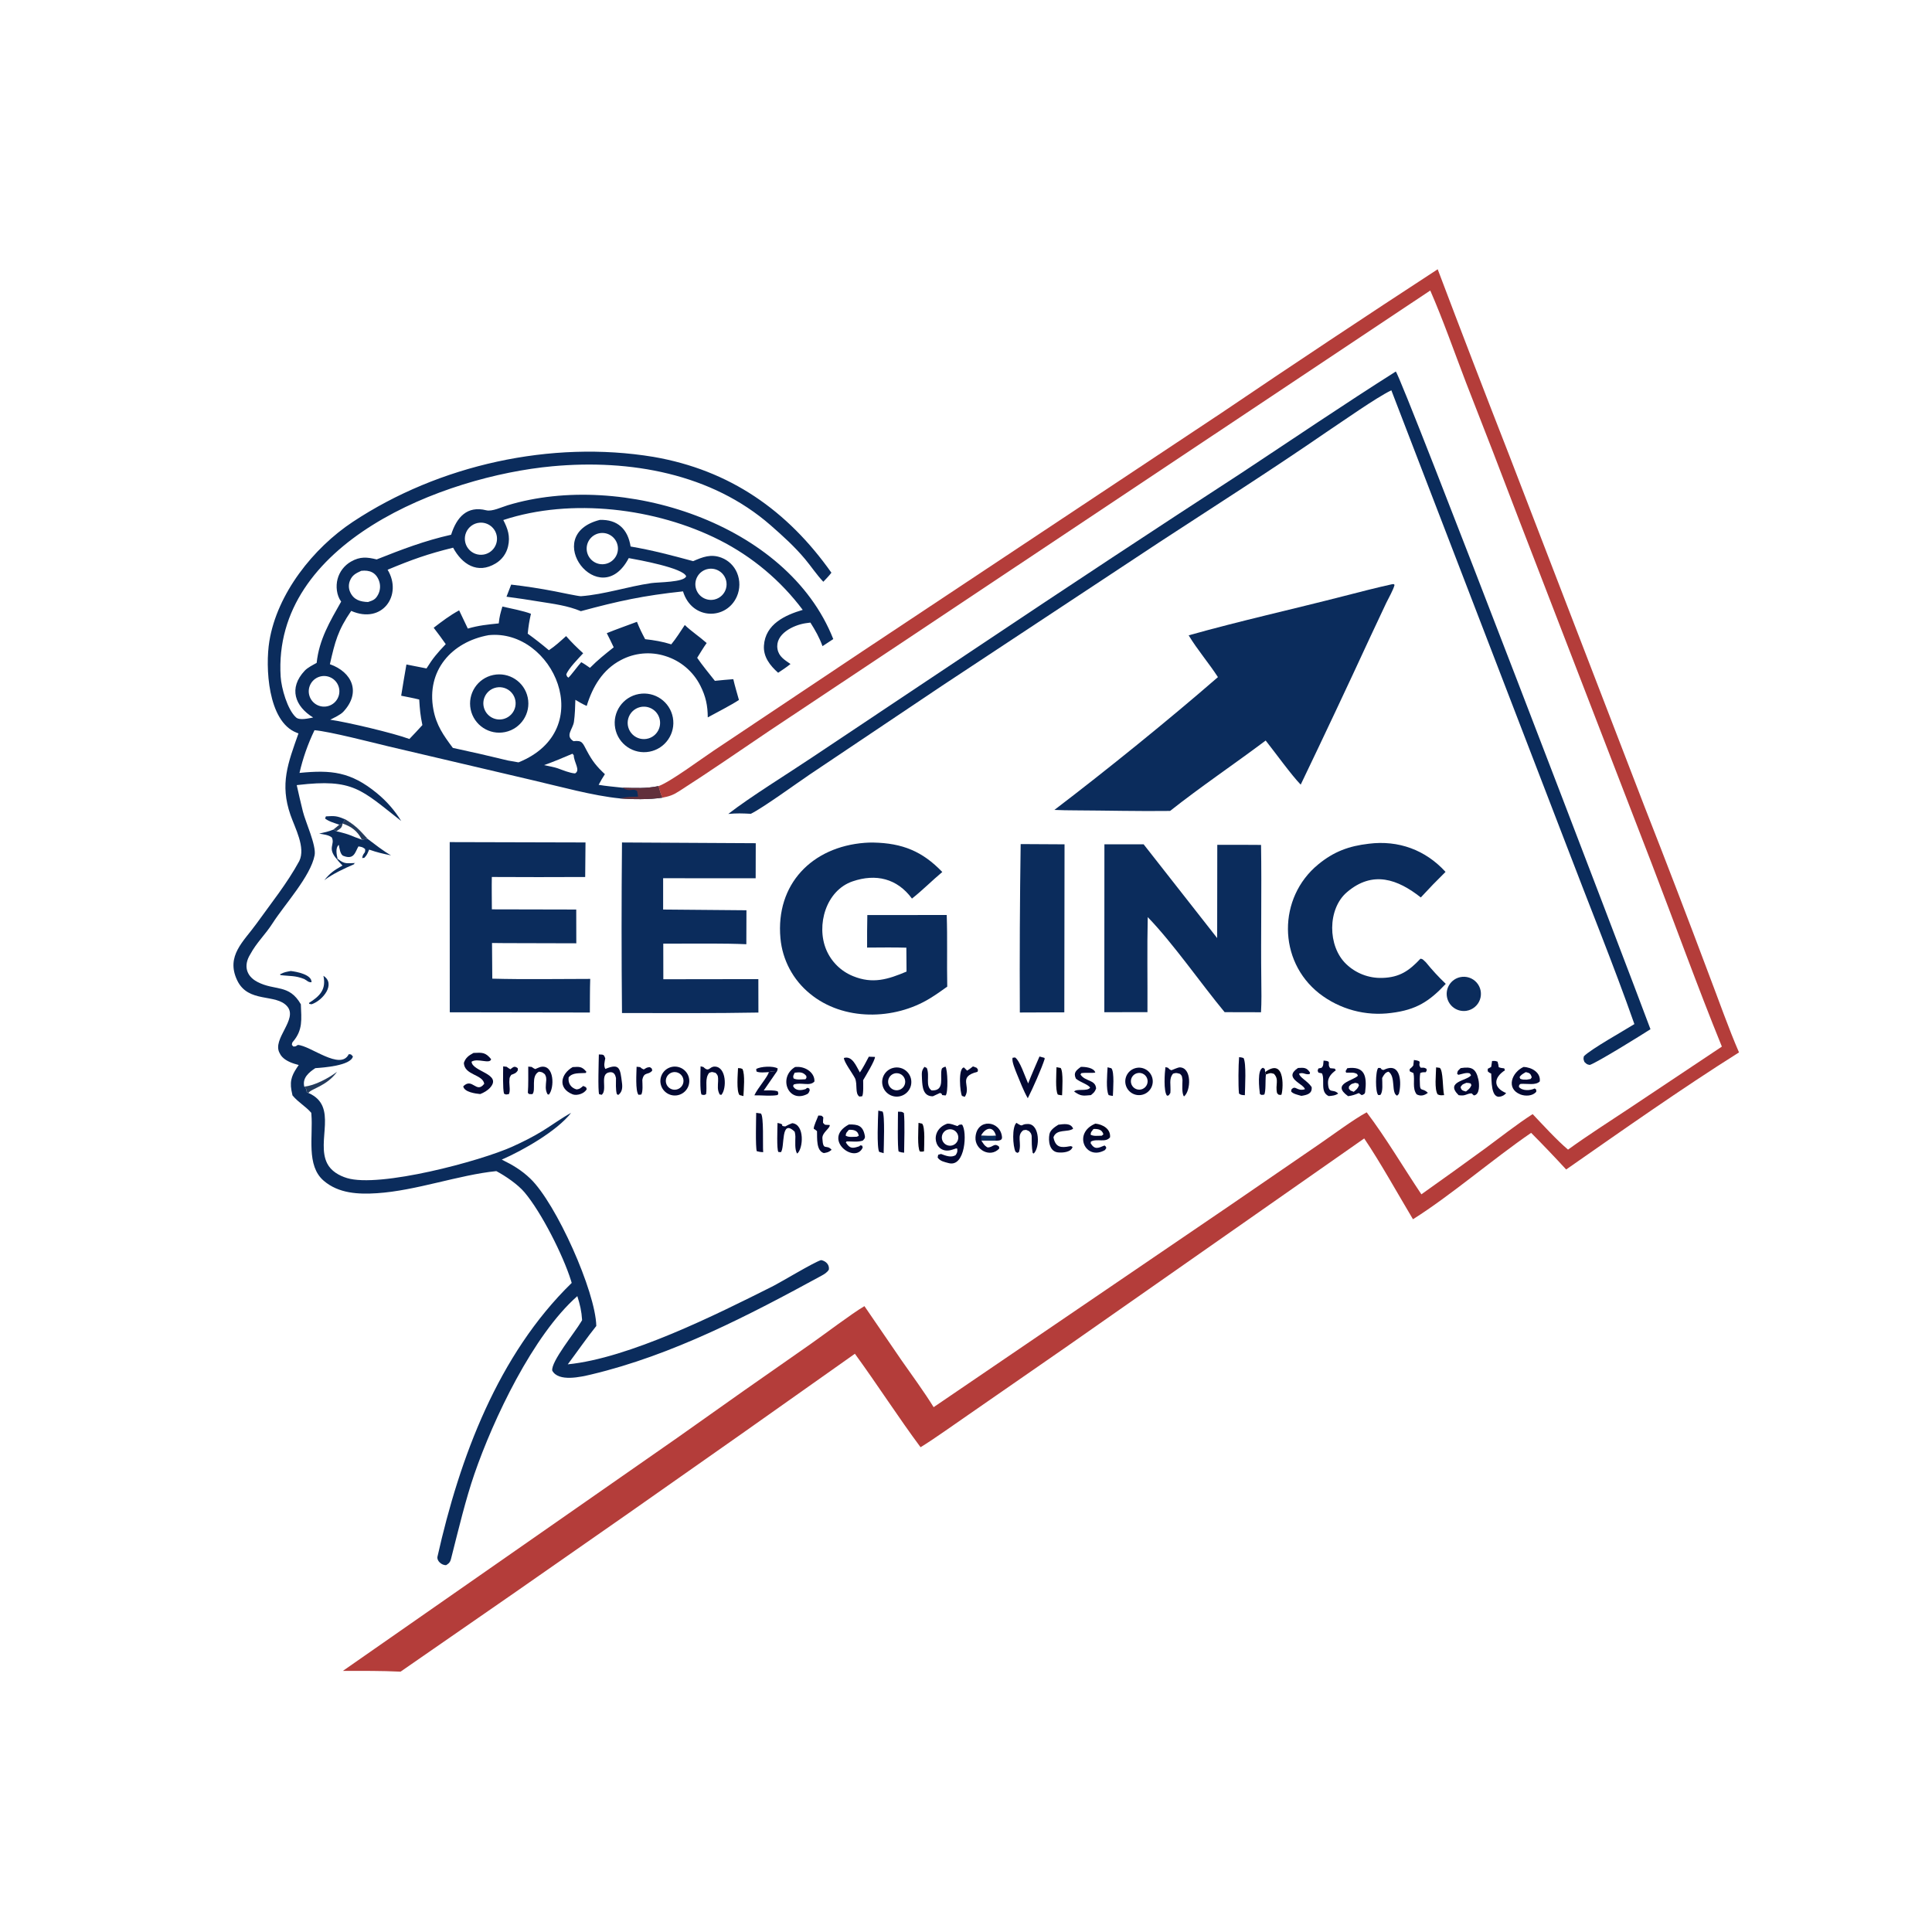 <svg xmlns="http://www.w3.org/2000/svg" height="1024" preserveAspectRatio="none" style="display: block;" version="1.1" viewBox="0 0 2048 2048" width="1024">
<defs>
	<linearGradient gradientUnits="userSpaceOnUse" id="Gradient1" x1="1166.91" x2="1157.27" y1="1193.58" y2="1218.72">
		<stop class="stop0" offset="0" stop-color="rgb(1,2,30)" stop-opacity="1"></stop>
		<stop class="stop1" offset="1" stop-color="rgb(3,13,63)" stop-opacity="1"></stop>
	</linearGradient>
</defs>
<path d="M 0 0 L 2048 0 L 2048 2048 L 0 2048 L 0 0 z" fill="rgb(255,255,255)" transform="translate(0,0)"></path>
<path d="M 316.396 777.447 C 316.125 777.346 315.855 777.245 315.584 777.144 L 314.245 776.608 C 283.745 764.673 281.116 706.787 285.523 679.737 C 293.756 629.209 332.072 580.933 374.004 553.192 C 465.421 492.712 584.334 466.424 692.577 484.284 C 773.887 498.318 834.913 541.327 881.328 607.087 C 878.881 610.375 875.593 613.669 872.757 616.688 C 865.707 609.28 860.136 600.729 853.538 592.827 C 842.262 579.321 830.068 568.364 816.912 556.821 C 754.229 502.027 668.027 486.647 585.473 494.271 C 470.312 504.908 288.651 575.319 297.505 717.307 C 298.256 729.355 304.608 752.165 313.812 760.492 C 317.62 763.938 327.223 761.435 331.942 760.589 C 312.61 748.745 305.625 729.422 323.03 710.945 C 326.16 707.623 331.608 704.95 335.669 702.692 C 338.252 677.899 349.785 658.701 361.648 637.718 C 356.815 631.246 355.785 621.469 357.841 613.793 C 359.911 605.992 365.021 599.346 372.027 595.34 C 381.814 589.716 389.167 590.531 399.293 593.01 C 426.274 582.311 449.744 573.288 478.207 566.835 C 484.106 548.15 495.235 535.824 515.467 540.92 C 521.618 542.469 531.674 537.583 538.062 535.643 C 659.067 498.903 834.743 554.26 883.306 677.445 L 871.886 684.952 C 868.553 675.722 864.25 668.194 859.049 659.959 C 857.267 660.18 855.488 660.425 853.713 660.694 C 841.145 662.624 821.39 671.956 824.182 687.996 C 825.578 696.015 831.751 699.542 837.96 703.874 C 833.685 707.361 829.43 710.093 824.86 713.151 C 816.314 705.598 809.026 696.297 809.803 684.377 C 811.291 661.533 832.354 651.974 850.917 646.495 C 827.605 615.391 797.436 590.08 762.753 572.529 C 695.475 538.471 605.588 527.515 533.52 551.25 C 538.274 560.465 541.038 568.421 538.576 579.095 C 536.879 586.703 532.121 593.277 525.423 597.266 C 506.1 608.907 489.769 598.17 480.318 580.569 C 453.217 587.253 436.566 593.232 410.883 603.949 C 427.055 630.737 405.261 662.114 372.285 647.577 C 358.115 668.216 355.145 680.196 349.701 704.09 C 373.423 712.476 382.991 734.098 363.909 754.507 C 360.849 757.78 354.172 760.787 350.049 762.935 C 367.736 765.44 417.413 777.139 433.97 783.363 C 438.482 778.849 443.356 773.336 447.746 768.596 C 445.573 758.258 445.026 752.115 444.396 741.533 C 438.457 740.026 431.344 738.736 425.264 737.493 C 427.032 726.442 428.884 715.404 430.821 704.382 C 437.905 705.842 445.003 707.238 452.112 708.569 C 459.108 697.363 463.37 692.482 472.52 682.817 C 468.389 676.931 464.122 671.14 459.723 665.451 C 468.934 658.409 476.5 652.566 486.701 646.994 L 495.912 666.315 C 507.557 662.924 516.736 662.065 528.684 660.834 C 529.499 653.279 530.436 650.093 532.567 642.964 C 540.689 644.773 555.527 647.728 562.819 650.625 C 560.97 658.743 560.283 663.39 559.403 671.704 C 567.819 677.829 573.899 682.585 581.87 689.279 C 588.795 684.65 593.921 679.817 600.079 674.288 C 606.462 681.482 611.077 685.956 618.185 692.48 C 613.206 697.928 602.449 708.762 600.268 715.001 C 601.186 717.402 600.699 716.744 602.482 718.366 C 604.988 716.331 612.44 706.026 616.134 701.952 C 619.376 703.66 622.365 705.857 625.385 707.948 C 633.863 699.378 641.171 693.675 650.557 686.17 C 648.359 681.314 645.603 676.012 643.214 671.185 C 653.045 667.132 665.025 663.002 675.192 659.141 C 678.058 666.316 680.242 670.698 683.884 677.555 C 693.407 678.628 702.428 680.126 711.569 683.035 C 716.741 676.743 721.384 669.359 725.907 662.529 C 732.712 669.125 741.643 674.986 749.097 681.645 C 745.998 685.876 741.96 692.666 739.045 697.283 C 744.005 704.7 752.139 714.48 757.8 721.711 C 764.056 720.98 771.009 720.511 777.338 719.948 C 778.844 726.73 781.43 735.188 783.309 742.012 C 774.706 747.645 759.729 755.294 750.261 760.46 C 750.198 747.821 748.105 738.14 742.37 726.79 C 734.785 711.758 721.421 700.45 705.341 695.458 C 689.684 690.438 672.661 691.972 658.153 699.71 C 638.805 709.836 628.181 727.944 621.922 748.316 C 617.23 746.251 614.283 744.426 609.918 741.831 C 609.684 749.498 609.484 757.511 608.414 765.087 C 607.292 773.033 598.645 779.892 607.917 785.673 C 617.394 784.557 617.574 787.507 622.146 796.006 C 628.007 806.898 632.297 812.34 641.216 820.657 C 638.528 824.681 636.874 827.735 634.593 831.946 C 641.691 833.248 652.448 834.147 659.864 834.999 C 673.412 835.299 684.641 836.046 698.018 833.302 C 699.209 837.517 700.123 841.68 702.179 845.516 C 689.176 847.635 670.05 847.464 656.933 846.323 C 628.98 843.625 593.4 833.726 565.168 827.18 L 412.272 791.304 C 395.345 787.257 349.099 775.288 333.381 774.05 C 326.408 788.499 321.076 803.683 317.485 819.32 C 350.872 816.004 371.692 817.909 399.608 840.876 C 409.747 849.169 418.421 859.106 425.269 870.272 C 382.811 837.091 374.839 825.172 315.682 832.13 L 314.553 832.268 C 316.424 841.029 318.944 851.423 321.059 860.146 C 323.698 871.029 335.455 896.197 333.513 906.566 C 329.334 928.876 301.676 958.806 288.961 978.669 C 280.991 991.119 272.175 998.816 265.236 1011.7 C 258.141 1023.12 260.629 1034.47 272.795 1040.84 C 291.623 1050.68 306.348 1042.79 318.918 1064.59 C 319.489 1080.53 321.275 1091.72 310.501 1104.31 C 309.431 1105.56 309.653 1105.83 309.408 1107.62 L 310.859 1109.29 C 313.493 1109.43 313.405 1109.16 315.689 1107.68 C 329.065 1108.34 360.859 1135.29 369.721 1117.48 C 372.918 1117.79 371.41 1117.24 374.104 1119.84 C 371.96 1129.66 342.668 1131.71 334.248 1132.28 C 327.439 1136.76 320.307 1142.65 322.535 1151.83 C 324.776 1153.75 324.583 1154.68 325.206 1157.64 L 326.947 1158.63 C 359.053 1172.46 334.842 1209.58 346.811 1233.24 C 350.933 1241.39 359.312 1246.19 367.774 1248.78 C 402.32 1259.34 509.041 1230.96 543.438 1215.34 C 554.041 1210.53 564.696 1205.22 574.626 1199.14 C 585.009 1192.78 594.731 1185.53 605.414 1179.64 C 590.569 1198.84 554.195 1219.56 531.896 1229.23 C 543.359 1234.85 552.758 1240.39 562.082 1249.31 C 589.58 1275.61 631.353 1369.17 632.102 1405.58 C 622.214 1417.89 611.575 1433.3 601.867 1446.25 C 666.662 1439.83 759.125 1393.6 817.832 1364.16 C 829.242 1358.44 862.066 1338.34 870.393 1335.75 C 875.329 1336.67 879.344 1340.49 878.652 1345.78 C 876.964 1348.77 873.846 1350.65 870.735 1352.35 C 793.769 1394.3 712.754 1436.51 627.004 1456.93 C 615.848 1459.59 592.012 1465.19 585.411 1452.92 C 583.926 1443.42 609.383 1412.5 616.128 1400.98 L 617.056 1399.38 C 616.469 1389.77 614.836 1383.01 611.994 1373.95 C 565.13 1415.12 522.972 1504.27 502.888 1562.5 C 493.662 1589.25 486.072 1621.07 479.043 1648.72 C 477.501 1654.79 477.494 1656.43 472.802 1659.17 C 467.754 1659.12 462.795 1654.36 463.754 1650.08 C 487.241 1545.4 527.849 1436.1 606.023 1359.96 C 605.795 1359.14 605.554 1358.33 605.301 1357.52 C 597.013 1330.9 573.971 1285.18 556.004 1263.91 C 548.928 1255.54 535.857 1246.59 526.114 1241.43 C 486.51 1245.41 440.956 1262.19 399.631 1264.85 C 379.989 1266.12 359.026 1265.25 343.137 1251.62 C 324.369 1235.52 332.026 1204.6 330.08 1181.15 L 329.944 1179.61 C 323.661 1172.42 316.529 1168.89 310.05 1161.19 C 309.65 1159.45 309.285 1157.7 308.955 1155.94 C 306.818 1144.2 310.373 1138.05 316.666 1128.95 C 315.101 1128.56 313.549 1128.11 312.014 1127.61 C 306.074 1125.72 299.043 1122.37 296.394 1116.26 C 288.103 1101.42 316.105 1080.54 304.515 1066.86 C 292.579 1052.78 263.069 1063.89 251.367 1039.08 C 239.167 1013.22 258.314 998.035 271.97 978.987 C 287.675 957.081 304.424 936.311 317.254 912.733 C 324.189 898.384 312.749 877.872 307.885 863.812 C 296.53 830.986 305.18 809.167 316.396 777.447 z" fill="rgb(11,44,92)" transform="translate(0,0)"></path>
<path d="M 659.864 834.999 C 673.412 835.299 684.641 836.046 698.018 833.302 C 699.209 837.517 700.123 841.68 702.179 845.516 C 689.176 847.635 670.05 847.464 656.933 846.323 C 669.04 844.028 665.724 845.001 676.386 844.477 L 675.377 838.533 C 670.086 834.722 668.955 840.558 659.864 834.999 z" fill="rgb(97,48,60)" transform="translate(0,0)"></path>
<path d="M 517.948 673.305 C 585.969 666.193 634.922 773.681 549.63 808.144 L 538.253 806.132 C 518.907 801.405 499.494 796.955 480.02 792.783 C 470.013 779.401 462.507 768.759 459.395 752.015 C 451.776 711.01 478.589 680.428 517.948 673.305 z" fill="rgb(255,255,255)" transform="translate(0,0)"></path>
<path d="M 522.838 715.528 C 539.557 712.017 555.951 722.741 559.433 739.465 C 562.916 756.189 552.166 772.565 535.436 776.02 C 518.745 779.468 502.416 768.748 498.941 752.063 C 495.466 735.377 506.159 719.03 522.838 715.528 z" fill="rgb(11,44,92)" transform="translate(0,0)"></path>
<path d="M 523.974 729.372 C 529.819 727.386 536.28 728.701 540.882 732.814 C 545.485 736.927 547.516 743.2 546.197 749.23 C 544.879 755.26 540.415 760.113 534.516 761.929 C 525.576 764.682 516.081 759.746 513.199 750.846 C 510.318 741.946 515.117 732.381 523.974 729.372 z" fill="rgb(255,255,255)" transform="translate(0,0)"></path>
<path d="M 508.278 554.09 C 517.417 553.269 525.566 559.832 526.711 568.937 C 527.856 578.041 521.585 586.418 512.527 587.885 C 506.375 588.881 500.169 586.44 496.345 581.518 C 492.521 576.596 491.689 569.98 494.176 564.264 C 496.662 558.549 502.07 554.647 508.278 554.09 z" fill="rgb(255,255,255)" transform="translate(0,0)"></path>
<path d="M 382.951 605.09 C 391.695 604.08 398.419 606.736 401.733 615.528 C 403.539 620.368 403.196 625.749 400.79 630.32 C 398.032 635.533 395.466 636.414 390.135 638.169 C 381.967 637.896 375.054 635.922 371.297 627.883 C 369.46 624.011 369.335 619.546 370.953 615.577 C 373.394 609.513 377.387 607.672 382.951 605.09 z" fill="rgb(255,255,255)" transform="translate(0,0)"></path>
<path d="M 338.414 717.421 C 346.934 714.596 356.128 719.222 358.938 727.746 C 361.748 736.271 357.105 745.457 348.576 748.251 C 340.068 751.038 330.91 746.41 328.108 737.908 C 325.305 729.405 329.917 720.239 338.414 717.421 z" fill="rgb(255,255,255)" transform="translate(0,0)"></path>
<path d="M 606.82 798.993 L 608.17 800.526 C 608.421 808.349 615.645 816.54 609.568 819.843 C 604.108 819.54 596.702 816.42 591.269 814.469 C 587.22 813.12 581.08 811.979 576.763 811.04 C 586.663 807.578 597.136 803.081 606.82 798.993 z" fill="rgb(255,255,255)" transform="translate(0,0)"></path>
<path d="M 698.018 833.302 C 710.194 829.166 742.942 804.741 756.099 796.003 L 914.164 690.432 L 1294.69 437.779 C 1370.69 386.337 1447.13 335.551 1524.01 285.427 C 1548.95 351.359 1574.25 417.154 1599.91 482.811 L 1743.23 854.956 C 1766.45 914.172 1789.23 973.562 1811.56 1033.12 C 1821.47 1058.94 1832.52 1090.6 1843.42 1115.58 C 1782.23 1154.11 1719.56 1198.37 1660.2 1239.72 C 1648.08 1226.53 1635.7 1213.57 1623.07 1200.86 C 1582.84 1228.41 1537.55 1267.53 1497.81 1292.45 C 1482.08 1266.12 1462.87 1231.54 1446.12 1206.8 L 1130.16 1427.89 L 1026.61 1499.65 C 1011.5 1509.98 991.025 1524.82 975.834 1534.12 C 952.355 1502.59 929.858 1467.45 906.22 1435.04 C 746.411 1548.4 585.872 1660.74 424.613 1772.03 C 404.178 1771.04 383.901 1771.21 363.451 1771.23 L 717.988 1524.09 C 764.762 1490.81 811.717 1457.78 858.851 1425.01 C 873.055 1415.11 902.727 1392.53 916.34 1384.56 L 955.552 1441.84 C 966.613 1457.65 979.684 1475.46 989.691 1491.66 L 1303.87 1277.76 L 1399.23 1212.33 C 1413.05 1202.84 1434.8 1186.63 1448.73 1179.1 C 1469.01 1205.84 1487.68 1237.61 1506.73 1266.03 C 1529.48 1249.91 1552.11 1233.64 1574.63 1217.21 C 1590.06 1205.85 1608.75 1191.16 1624.68 1181 C 1635.89 1192.81 1650.09 1208.43 1662.18 1218.65 C 1682.71 1203.78 1705.05 1189.51 1726.25 1175.45 L 1825.25 1109.43 C 1799.57 1046.42 1774.96 978.013 1750.31 913.979 L 1610.59 551.935 C 1591.97 502.999 1573.11 454.16 1553.99 405.419 C 1541.86 373.77 1529.65 338.823 1516.13 307.945 L 969.09 672.496 L 815.687 774.605 C 783.841 796.077 752.163 818.064 719.767 838.784 C 713.528 842.775 709.441 844.235 702.179 845.516 C 700.123 841.68 699.209 837.517 698.018 833.302 z" fill="rgb(180,61,58)" transform="translate(0,0)"></path>
<path d="M 1475.89 619.255 L 1477.49 619.18 L 1478.27 620.058 C 1476.98 625.367 1472.11 633.642 1469.46 639.147 L 1452.71 674.796 C 1428.46 727.296 1403.82 779.616 1378.8 831.751 C 1368.98 821.64 1351.47 797.372 1341.67 784.998 C 1308.92 809.602 1271.94 834.554 1240.35 859.625 C 1207.75 860.06 1172.42 859.164 1139.58 859.018 C 1132.28 859.017 1124.99 858.859 1117.7 858.545 C 1172.51 816.816 1238.87 763.134 1291.06 717.769 C 1281.48 702.936 1269.28 688.812 1260.03 673.483 C 1314.43 658.19 1369.98 645.915 1424.72 631.817 C 1441.71 627.444 1458.77 623.026 1475.89 619.255 z" fill="rgb(11,44,92)" transform="translate(0,0)"></path>
<path d="M 1479.58 393.83 C 1485.55 398.915 1727.88 1032.46 1749.57 1091.02 C 1740.49 1096.88 1693.11 1126.32 1685.22 1128.89 C 1681.95 1128.31 1681.95 1127.93 1679.55 1125.7 C 1678.47 1122.65 1678.33 1122.83 1678.96 1119.71 C 1686.49 1112.05 1720.53 1093.08 1732.52 1085.58 C 1710.9 1023.9 1684.18 958.378 1660.8 896.877 L 1474.88 413.717 C 1458.33 421.779 1423.36 446.58 1406.09 458.022 C 1348.89 497.451 1287.54 536.521 1229.33 574.548 L 998.612 726.911 L 858.543 820.871 C 844.34 830.444 809.045 856.189 795.922 862.66 C 786.505 862.2 781.298 861.955 772.011 862.811 C 794.842 844.977 835.783 819.724 861.384 802.533 L 1043.36 681.106 C 1133.77 620.645 1224.58 560.771 1315.78 501.488 C 1369.79 465.831 1425.04 428.328 1479.58 393.83 z" fill="rgb(11,44,92)" transform="translate(0,0)"></path>
<path d="M 1170.72 895.001 L 1212.31 895.021 L 1290.24 994.39 L 1290.37 895.528 C 1305.72 895.401 1321.38 895.609 1336.76 895.652 C 1337.52 943.288 1336.47 991.222 1337.03 1038.89 C 1337.16 1049.91 1337.39 1062.07 1336.72 1073.03 L 1298.16 1072.94 C 1272.95 1042.51 1243.53 999.93 1216.65 972.183 C 1215.89 1004.8 1216.53 1040.06 1216.35 1072.92 L 1170.63 1072.99 L 1170.72 895.001 z" fill="rgb(11,44,92)" transform="translate(0,0)"></path>
<path d="M 916.788 893.415 C 919.814 893.192 922.849 893.104 925.883 893.151 C 956.487 893.752 977.82 902.377 998.871 924.363 C 987.987 933.446 977.669 943.936 966.719 952.529 C 950.976 931.165 928.515 925.865 903.853 934.253 C 875.522 943.888 864.998 980.778 875.846 1006.72 C 881.213 1019.48 891.441 1029.56 904.267 1034.75 C 925.216 1043.34 941.431 1038.14 960.969 1029.91 L 960.767 1004.58 C 947.209 1004.17 932.795 1004.43 919.162 1004.48 C 919.088 992.975 919.168 981.469 919.404 969.965 L 939.5 969.997 L 1003.57 969.927 C 1004.41 994.499 1003.61 1020.84 1004.12 1045.86 C 998.182 1050.19 992.006 1054.51 985.738 1058.35 C 947.848 1081.54 893.859 1082.47 858.597 1053.35 C 840.663 1038.77 829.376 1017.56 827.295 994.543 C 822.104 937.185 860.848 897.653 916.788 893.415 z" fill="rgb(11,44,92)" transform="translate(0,0)"></path>
<path d="M 476.717 892.67 L 620.663 893.038 L 620.326 929.655 C 587.337 929.831 554.346 929.826 521.357 929.64 C 521.134 940.803 521.365 952.727 521.402 963.946 L 610.834 964.138 L 610.905 999.946 L 534.66 999.743 L 521.562 999.611 L 521.851 1037.42 C 555.576 1038.34 591.754 1037.69 625.659 1037.67 C 625.25 1049.14 625.384 1061.76 625.271 1073.32 L 476.782 1073.07 L 476.717 892.67 z" fill="rgb(11,44,92)" transform="translate(0,0)"></path>
<path d="M 659.339 893.057 L 801.131 893.841 L 801.035 931.019 L 702.95 930.949 L 702.951 964.143 L 791.266 964.917 L 791.152 1000.92 C 767.233 999.866 740.371 1000.32 716.174 1000.28 L 703.094 1000.28 L 703.16 1038.04 L 803.884 1037.9 L 803.95 1073.35 C 756.283 1074.26 707.089 1073.81 659.342 1073.86 C 658.762 1013.59 658.761 953.323 659.339 893.057 z" fill="rgb(11,44,92)" transform="translate(0,0)"></path>
<path d="M 1451.05 894.379 C 1482.52 890.451 1511.14 900.987 1532.33 924.231 C 1523.36 933.036 1514.62 942.071 1506.11 951.325 C 1481.77 932.112 1455.22 922.247 1427.7 945.852 C 1407.14 963.496 1407.08 1002.97 1427.05 1021.97 C 1437.27 1031.78 1451.02 1037.07 1465.19 1036.63 C 1483.72 1036.13 1493.81 1028.99 1505.7 1016.3 C 1508.38 1016.41 1508.97 1017.86 1511.58 1020.17 C 1518.08 1028.2 1525.1 1035.8 1532.58 1042.93 C 1515.1 1061.61 1501.24 1070.48 1474.83 1073.75 C 1447.66 1077.37 1420.17 1069.94 1398.52 1053.13 C 1354.31 1018.43 1354.45 951.475 1397.4 916.282 C 1414.03 902.65 1429.84 896.837 1451.05 894.379 z" fill="rgb(11,44,92)" transform="translate(0,0)"></path>
<path d="M 635.796 551.125 C 654.866 550.436 665.63 561.191 668.462 579.31 C 692.73 583.531 711.037 588.44 734.778 594.84 C 744.846 590.463 753.582 586.914 764.799 591.194 C 772.262 594.055 778.224 599.854 781.292 607.235 C 784.667 615.3 784.584 624.397 781.063 632.4 C 769.988 657.471 733.339 657.479 724.015 626.874 C 681.976 631.363 655.904 637.016 615.737 647.87 C 601.576 641.942 587.125 640.193 572.078 637.772 C 560.385 635.826 548.659 634.083 536.906 632.542 L 541.863 619.702 C 557.442 621.502 572.946 623.898 588.341 626.883 C 592.557 627.702 613.542 632.153 615.8 632.005 C 640.777 630.126 665.386 621.765 690.339 618.127 C 697.844 617.033 725.206 617.354 727.353 610.896 C 724.386 602.073 676.866 593.458 666.497 591.605 C 635.926 650.047 571.9 567.421 635.796 551.125 z" fill="rgb(11,44,92)" transform="translate(0,0)"></path>
<path d="M 638.316 564.968 C 647.414 564.887 654.877 572.153 655.04 581.25 C 655.203 590.346 648.006 597.875 638.911 598.122 C 629.699 598.371 622.05 591.06 621.885 581.845 C 621.719 572.63 629.1 565.049 638.316 564.968 z" fill="rgb(255,255,255)" transform="translate(0,0)"></path>
<path d="M 749.229 603.422 C 754.991 601.821 761.168 603.452 765.388 607.688 C 769.608 611.925 771.216 618.108 769.593 623.863 C 767.97 629.619 763.369 634.051 757.557 635.459 C 748.777 637.585 739.913 632.278 737.641 623.535 C 735.368 614.792 740.525 605.841 749.229 603.422 z" fill="rgb(255,255,255)" transform="translate(0,0)"></path>
<path d="M 1081.95 894.76 L 1128.46 895.018 L 1128.22 1073.12 L 1081.07 1073.3 C 1080.77 1013.78 1081.07 954.269 1081.95 894.76 z" fill="rgb(11,44,92)" transform="translate(0,0)"></path>
<path d="M 677.292 735.661 C 694.123 732.689 710.195 743.863 713.27 760.675 C 716.345 777.487 705.27 793.628 688.478 796.807 C 671.538 800.013 655.225 788.82 652.123 771.861 C 649.021 754.902 660.314 738.658 677.292 735.661 z" fill="rgb(11,44,92)" transform="translate(0,0)"></path>
<path d="M 678.396 749.601 C 687.441 747.357 696.628 752.729 699.107 761.713 C 701.586 770.696 696.455 780.019 687.54 782.732 C 681.562 784.55 675.068 782.982 670.579 778.636 C 666.089 774.29 664.312 767.85 665.937 761.816 C 667.561 755.783 672.332 751.106 678.396 749.601 z" fill="rgb(255,255,255)" transform="translate(0,0)"></path>
<path d="M 365.743 868.46 C 377.364 875.48 380.166 879.042 389.663 889.233 C 397.65 895.238 405.904 901.806 414.534 906.746 C 405.333 904.828 400.105 903.692 391.321 900.611 C 389.581 904.569 389.169 906.283 386.217 909.286 L 383.936 909.601 C 384.781 903.452 387.727 905.203 387.003 899.968 C 384.034 897.701 383.595 897.902 379.978 897.217 C 376.479 902.956 375.554 911.881 363.93 907.225 C 360.641 905.908 359.782 898.946 359.148 895.587 C 355.329 898.618 356.802 906.007 357.834 910.259 L 357.316 911.026 C 346.282 898.74 355.502 895.452 351.722 887.707 C 348.24 884.937 342.937 884.525 338.333 883.65 C 344.184 882.329 348.064 881.582 353.691 879.286 L 359.77 874.237 C 360.286 873.744 362.373 873.259 363.216 873 L 365.743 868.46 z" fill="rgb(11,44,92)" transform="translate(0,0)"></path>
<path d="M 365.743 868.46 C 377.364 875.48 380.166 879.042 389.663 889.233 L 383.598 890.089 C 370.938 885.772 372.71 884.916 356.565 881.175 L 353.691 879.286 L 359.77 874.237 C 360.286 873.744 362.373 873.259 363.216 873 L 365.743 868.46 z" fill="rgb(255,255,255)" transform="translate(0,0)"></path>
<path d="M 365.743 868.46 C 377.364 875.48 380.166 879.042 389.663 889.233 L 383.598 890.089 C 378.853 880.883 372.748 876.316 363.216 873 L 365.743 868.46 z" fill="rgb(36,59,92)" transform="translate(0,0)"></path>
<path d="M 359.77 874.237 C 360.286 873.744 362.373 873.259 363.216 873 C 362.21 877.942 361.208 877.95 356.565 881.175 L 353.691 879.286 L 359.77 874.237 z" fill="rgb(36,59,92)" transform="translate(0,0)"></path>
<path d="M 1547.7 1035.86 C 1554.17 1034.4 1560.91 1036.58 1565.3 1041.55 C 1569.69 1046.51 1571.02 1053.48 1568.77 1059.72 C 1566.52 1065.95 1561.05 1070.47 1554.5 1071.49 C 1544.84 1073 1535.71 1066.58 1533.87 1056.96 C 1532.04 1047.35 1538.15 1038.02 1547.7 1035.86 z" fill="rgb(11,44,92)" transform="translate(0,0)"></path>
<path d="M 1004.25 1191.11 C 1008.59 1191.02 1010.75 1192.46 1014.53 1193.56 C 1016.06 1194.01 1015.07 1191.75 1019.82 1192.13 C 1025.45 1199.21 1023.47 1237.91 1005.49 1232.91 C 1001 1231.66 996.698 1231 993.929 1227.05 L 994.504 1224.12 L 997.506 1223.25 C 1002.41 1225.05 1008.4 1227.58 1013.11 1224.37 C 1014.96 1221.17 1014.84 1221.41 1014.78 1217.7 L 1013.55 1217.34 L 1009.53 1218.68 C 990.793 1225.1 983.895 1198.08 1004.25 1191.11 z" fill="rgb(3,9,51)" transform="translate(0,0)"></path>
<path d="M 1004.71 1197.38 C 1009.14 1196.11 1013.79 1198.51 1015.34 1202.85 C 1016.88 1207.19 1014.78 1211.98 1010.55 1213.8 C 1007.56 1215.08 1004.11 1214.59 1001.59 1212.54 C 999.073 1210.48 997.905 1207.2 998.561 1204.01 C 999.216 1200.83 1001.59 1198.27 1004.71 1197.38 z" fill="rgb(255,255,255)" transform="translate(0,0)"></path>
<path d="M 946.349 1132.13 C 951.7 1130.6 957.46 1132.06 961.431 1135.96 C 965.402 1139.86 966.972 1145.59 965.542 1150.97 C 964.111 1156.35 959.901 1160.54 954.518 1161.95 C 946.321 1164.1 937.922 1159.25 935.684 1151.08 C 933.446 1142.91 938.202 1134.46 946.349 1132.13 z" fill="rgb(3,9,51)" transform="translate(0,0)"></path>
<path d="M 950.47 1137.62 C 955.294 1137.6 959.288 1141.36 959.557 1146.18 C 959.826 1150.99 956.276 1155.18 951.48 1155.69 C 948.148 1156.05 944.89 1154.55 943.007 1151.78 C 941.124 1149 940.924 1145.42 942.487 1142.46 C 944.049 1139.49 947.119 1137.63 950.47 1137.62 z" fill="rgb(255,255,255)" transform="translate(0,0)"></path>
<path d="M 710.232 1131.5 C 718.18 1128.69 726.909 1132.82 729.767 1140.75 C 732.624 1148.69 728.536 1157.44 720.619 1160.34 C 712.643 1163.26 703.813 1159.13 700.934 1151.14 C 698.056 1143.15 702.226 1134.34 710.232 1131.5 z" fill="rgb(3,9,51)" transform="translate(0,0)"></path>
<path d="M 715.298 1136.43 C 720.383 1136.5 724.486 1140.61 724.542 1145.7 C 724.598 1150.78 720.588 1154.98 715.506 1155.16 C 712.106 1155.28 708.909 1153.55 707.152 1150.64 C 705.395 1147.73 705.355 1144.09 707.047 1141.14 C 708.739 1138.19 711.897 1136.39 715.298 1136.43 z" fill="rgb(255,255,255)" transform="translate(0,0)"></path>
<path d="M 501.929 1116.15 C 511.196 1115.71 514.564 1115.35 520.611 1122.77 C 519.365 1128.47 506.302 1121.21 499.875 1125.44 C 500.467 1136.06 532.743 1138.27 519.492 1153.03 C 516.76 1156.07 512.877 1158.24 509.075 1159.75 C 504.075 1159.27 492.108 1157.71 491.053 1151.57 C 500.724 1141.75 504.905 1159.86 513.317 1148.83 C 511.633 1138.67 492.313 1139.91 491.708 1126.77 C 493.536 1121.19 496.917 1118.88 501.929 1116.15 z" fill="rgb(3,9,51)" transform="translate(0,0)"></path>
<path d="M 1202.46 1132.63 C 1210 1129.91 1218.32 1133.79 1221.08 1141.32 C 1223.84 1148.84 1220.01 1157.18 1212.5 1159.98 C 1204.93 1162.8 1196.51 1158.93 1193.73 1151.35 C 1190.95 1143.77 1194.87 1135.37 1202.46 1132.63 z" fill="rgb(3,9,51)" transform="translate(0,0)"></path>
<path d="M 1204.62 1137.87 C 1209.09 1136.23 1214.06 1138.42 1215.87 1142.83 C 1217.68 1147.23 1215.69 1152.28 1211.37 1154.26 C 1208.41 1155.62 1204.95 1155.25 1202.34 1153.3 C 1199.74 1151.35 1198.42 1148.13 1198.89 1144.91 C 1199.36 1141.69 1201.56 1138.99 1204.62 1137.87 z" fill="rgb(255,255,255)" transform="translate(0,0)"></path>
<path d="M 842.884 1131.04 C 843.732 1131.01 844.581 1130.98 845.429 1130.97 C 854.323 1130.87 863.78 1137.3 863.335 1146.42 C 858.494 1151.88 849.638 1146.95 841.412 1149.61 L 840.688 1151.22 C 843.149 1156.66 849.604 1156.04 854.254 1154.35 C 854.802 1153.49 854.351 1154.08 856.104 1153.09 L 857.94 1153.94 L 858.351 1155.86 C 857.65 1157.35 857.302 1158.94 855.809 1159.7 C 835.617 1170.09 824.454 1142.07 842.884 1131.04 z" fill="rgb(3,9,51)" transform="translate(0,0)"></path>
<path d="M 842.386 1137.11 C 847.512 1136.48 851.223 1136.18 854.722 1140.56 C 854.89 1143.14 855.221 1141.98 853.794 1144.06 C 849.934 1144.19 844.265 1144.95 841.187 1143.14 C 840.431 1140.11 840.871 1140.73 842.386 1137.11 z" fill="rgb(255,255,255)" transform="translate(0,0)"></path>
<path d="M 1615 1131.02 C 1623.74 1131.28 1633.43 1137.01 1632.22 1146.35 C 1627.87 1150.75 1619.43 1148.54 1611.88 1148.96 C 1609.88 1150.55 1610.58 1149.56 1610.11 1152.24 C 1613.86 1156.59 1621.94 1156.16 1626.87 1153.82 L 1628.45 1155.04 L 1628.53 1157.25 C 1624.74 1162.03 1616.72 1162.17 1611.65 1160.14 C 1596.02 1153.88 1602.63 1136.64 1615 1131.02 z" fill="rgb(3,9,51)" transform="translate(0,0)"></path>
<path d="M 1617.4 1136.49 C 1621.48 1137.32 1622.62 1138.19 1623.71 1142.02 L 1622.51 1143.78 L 1618.44 1144.47 C 1615.62 1144.45 1614.16 1144.65 1611.53 1143.57 L 1610.82 1141.8 C 1612.48 1139.07 1614.64 1138.17 1617.4 1136.49 z" fill="rgb(255,255,255)" transform="translate(0,0)"></path>
<path d="M 1040.2 1208.95 C 1042.53 1212.44 1043.31 1214.35 1046.85 1216.3 C 1052.69 1216.5 1053.66 1211 1058.99 1215.43 L 1059.28 1217.44 C 1049.78 1227.86 1033.23 1218.73 1034.06 1205.61 C 1035.37 1184.96 1060.8 1187.56 1062.18 1205.58 C 1062.46 1209.21 1058.12 1209.17 1055.43 1209.14 L 1040.2 1208.95 z" fill="rgb(3,9,51)" transform="translate(0,0)"></path>
<path d="M 1039.98 1203.69 C 1045.54 1203.92 1050.13 1204.19 1055.72 1203.76 L 1055.43 1209.14 L 1040.2 1208.95 C 1040.03 1207.89 1040.02 1204.92 1039.98 1203.69 z" fill="rgb(11,44,92)" transform="translate(0,0)"></path>
<path d="M 1039.98 1203.69 C 1044.54 1195.3 1052.84 1193.11 1055.72 1203.76 C 1050.13 1204.19 1045.54 1203.92 1039.98 1203.69 z" fill="rgb(255,255,255)" transform="translate(0,0)"></path>
<path d="M 899.891 1191.98 C 909.251 1191.83 914.674 1192.99 916.743 1203.86 C 917.262 1206.59 916.153 1207.43 914.545 1209.1 C 909.161 1210.85 903.552 1209.87 897.496 1209.92 L 896.614 1211.05 C 900.916 1217.85 903.753 1217.52 910.863 1215.1 L 911.919 1214.11 L 913.88 1214.43 L 914.521 1216.37 C 906.744 1234.69 870.64 1207.5 899.891 1191.98 z" fill="rgb(3,9,51)" transform="translate(0,0)"></path>
<path d="M 899.856 1197.65 C 904.78 1197.39 909.56 1198.32 910.323 1204.05 L 908.166 1204.99 C 904.06 1205.06 899.528 1205.78 896.446 1203.82 C 896.881 1200.34 897.266 1200.9 899.856 1197.65 z" fill="rgb(255,255,255)" transform="translate(0,0)"></path>
<path d="M 1161.14 1191.09 C 1168.96 1191.89 1177.58 1196.7 1176.68 1205.63 C 1171.95 1211.62 1163.09 1206.61 1156.4 1210.1 L 1156.12 1211.92 C 1160.47 1219.01 1164.09 1217.09 1170.83 1214.27 C 1172.41 1215.43 1171.68 1214.65 1172.78 1216.83 L 1171.31 1219.1 C 1150.71 1231.02 1136.72 1201.17 1161.14 1191.09 z" fill="url(#Gradient1)" transform="translate(0,0)"></path>
<path d="M 1159.12 1196.78 C 1163.88 1196.61 1168.16 1197.17 1169.65 1202.42 L 1167.93 1203.88 C 1163.61 1203.9 1159.44 1204.65 1156.11 1202.85 C 1156.3 1199.61 1156.85 1199.95 1159.12 1196.78 z" fill="rgb(255,255,255)" transform="translate(0,0)"></path>
<path d="M 1548.38 1132.26 C 1559.67 1130.49 1564.51 1132.33 1567.17 1144.41 C 1568.21 1149.12 1568.82 1160.62 1562.33 1161.17 L 1559.95 1158.97 C 1554.13 1159.33 1553.68 1162.19 1546.21 1160.93 C 1531.28 1146.28 1555.74 1145.68 1559.4 1139.76 L 1558.03 1137.82 C 1554.48 1136.65 1550.19 1138.42 1545.89 1139.37 L 1544.61 1138.2 C 1545.34 1134.38 1545.14 1135.55 1548.38 1132.26 z" fill="rgb(3,9,51)" transform="translate(0,0)"></path>
<path d="M 1554.38 1147.85 C 1556.88 1147.95 1556.52 1147.94 1558.94 1148.48 L 1559.77 1150.31 C 1558.37 1153.83 1556.87 1154.63 1553.97 1157.04 C 1550.53 1156.12 1548.79 1155.74 1548.31 1152.12 C 1550.76 1148.83 1550.18 1149.8 1554.38 1147.85 z" fill="rgb(255,255,255)" transform="translate(0,0)"></path>
<path d="M 1101.89 1119.95 L 1107.04 1121.32 L 1107.47 1122.27 C 1104.11 1132.89 1094.66 1154.04 1089.49 1164.18 C 1085.15 1156.7 1081.23 1146.39 1077.84 1138.23 C 1076.29 1134.19 1072.23 1125.02 1073.41 1121.28 L 1075.99 1120.94 C 1081.13 1124.24 1086.62 1141.38 1089.87 1148.5 C 1093.56 1138.99 1097.85 1129.35 1101.89 1119.95 z" fill="rgb(3,9,51)" transform="translate(0,0)"></path>
<path d="M 1428.18 1132.35 C 1446.47 1129.97 1449.31 1140.17 1447.1 1157.73 C 1446.84 1159.82 1445.14 1160.32 1443.45 1160.9 L 1440.41 1158.7 C 1435.51 1160.67 1434.24 1161.16 1429.07 1162 C 1410.41 1148.71 1435.1 1145.55 1439.42 1140.27 L 1438.55 1138.49 C 1434.8 1136.31 1431.7 1137.28 1426.96 1137.04 L 1426.41 1135.41 L 1428.18 1132.35 z" fill="rgb(3,9,51)" transform="translate(0,0)"></path>
<path d="M 1436.63 1147.86 L 1439.63 1148.54 L 1440.57 1150.5 C 1439.21 1154.1 1437.88 1154.84 1435.02 1157.37 L 1431.52 1155.98 C 1429.38 1153.3 1429.76 1154.75 1430.02 1151.6 C 1432.97 1148.41 1432.04 1149.4 1436.63 1147.86 z" fill="rgb(255,255,255)" transform="translate(0,0)"></path>
<path d="M 634.81 1117.76 C 639.751 1117.98 640.035 1117.59 641.617 1121.86 C 640.913 1125.77 639.713 1129.77 641.696 1133.15 C 657.079 1126.61 657.388 1132.82 659.333 1147.95 C 659.967 1152.89 659.647 1157.66 655.327 1160.73 L 653.844 1159.73 C 652.52 1155 652.953 1147.88 652.972 1142.75 C 652.25 1139.27 650.786 1136.14 646.446 1136.62 C 634.94 1137.9 644.436 1155.17 637.839 1160.55 L 635.113 1159.91 C 633.642 1156.09 634.71 1124.23 634.81 1117.76 z" fill="rgb(3,9,51)" transform="translate(0,0)"></path>
<path d="M 920.988 1120.15 C 923.235 1120.16 925.273 1120.27 927.509 1120.38 C 927.747 1123.88 917.397 1140.86 914.973 1145.04 C 914.981 1148.59 915.515 1159.57 913.923 1162.1 L 910.971 1162.39 C 906.118 1159.14 909.165 1149.9 906.463 1143.23 C 903.58 1137.54 894.561 1125.77 894.588 1121.48 C 903.553 1118.83 907.653 1130.25 911.5 1136.84 C 915.262 1131.23 917.853 1126.12 920.988 1120.15 z" fill="rgb(3,9,51)" transform="translate(0,0)"></path>
<path d="M 1077.44 1190.28 C 1085.64 1195.6 1081.25 1191.38 1089.66 1191.47 C 1102.64 1191.62 1102.34 1217.14 1095.7 1222.83 L 1094.72 1222.18 C 1093.53 1216.04 1093.71 1210.27 1093.6 1204.01 C 1092.92 1201.16 1092.86 1201.35 1090.91 1199.09 C 1086.81 1197.36 1088.83 1197.55 1084.68 1198.14 C 1077.26 1203.81 1083.44 1211.27 1080.06 1221.34 L 1078.33 1222.1 L 1076.47 1220.86 C 1073.53 1214.73 1072.62 1194.69 1077.44 1190.28 z" fill="rgb(3,9,51)" transform="translate(0,0)"></path>
<path d="M 1002.15 1130.63 C 1004.67 1133.37 1005.22 1158.89 1002.37 1161.23 C 994.929 1160.71 1001.4 1160.56 996.504 1158.56 C 993.966 1159.78 991.415 1160.96 988.852 1162.11 C 978.443 1162.22 977.817 1152.11 977.371 1144.45 C 977.254 1137.99 976.302 1135.5 979.957 1130.91 L 982.429 1132.1 C 985.903 1140.4 980.495 1151.29 987.572 1155.9 C 1002.17 1156.55 996.055 1141.54 998.21 1133.44 C 998.693 1131.62 1000.31 1131.51 1002.15 1130.63 z" fill="rgb(3,9,51)" transform="translate(0,0)"></path>
<path d="M 742.643 1130.34 L 745.622 1131.07 C 751.837 1137.19 751.707 1130.52 757.682 1130.62 C 770.115 1130.81 770.545 1154.11 764.638 1160.66 L 762.919 1160.21 C 760.233 1155.2 760.996 1151.62 761.218 1145.85 C 761.198 1141.59 761.472 1140.1 758.471 1137.25 C 754.111 1136.23 755.55 1135.95 751.759 1137.26 C 746.876 1143.35 749.822 1151.42 748.454 1159.94 C 745.58 1161.07 747.084 1160.8 743.728 1160.36 C 741.643 1157.16 742.614 1135.8 742.643 1130.34 z" fill="rgb(3,9,51)" transform="translate(0,0)"></path>
<path d="M 824.205 1190.36 C 833.945 1192.27 825.034 1193.42 832.398 1194.06 C 835.48 1192.38 836.526 1191.86 839.783 1190.62 C 853.208 1191.87 851.513 1217.72 845.078 1222.83 C 842.248 1219.11 843.135 1209.93 843.143 1204.75 C 843.065 1202.46 842.861 1201.94 842.407 1199.67 C 827.093 1184.88 832.285 1216.58 827.727 1221.37 L 825.08 1221.12 C 823.207 1218.23 824.126 1195.94 824.205 1190.36 z" fill="rgb(3,9,51)" transform="translate(0,0)"></path>
<path d="M 559.956 1130.65 L 563.586 1130.99 C 565.466 1132.34 565.196 1132.19 567.357 1133.27 C 568.679 1132.7 572.054 1131.16 573.29 1130.93 C 587.785 1128.16 587.866 1153.49 581.805 1160.34 L 580.444 1159.99 C 577.614 1155 578.648 1150.56 579.058 1144.82 C 578.907 1141.5 579.029 1141.68 577.569 1138.73 C 574.674 1136.49 574.924 1136.57 571.313 1136.03 C 562.254 1140.59 568.5 1155.41 564.396 1159.81 L 560.871 1159.79 L 559.546 1158.43 C 560.187 1150.06 559.928 1139.22 559.956 1130.65 z" fill="rgb(3,9,51)" transform="translate(0,0)"></path>
<path d="M 1464.83 1133.84 L 1466.68 1134.21 L 1467.69 1133.74 C 1485.48 1125.66 1485.82 1148.98 1482.8 1159.61 L 1481.04 1161.47 C 1474.4 1158.82 1479.87 1141.35 1471.92 1136.05 C 1468.43 1136.59 1466.7 1139.77 1465.15 1142.73 C 1465.17 1148.28 1466.31 1157.42 1463.13 1160.76 L 1461.01 1160.79 C 1457.73 1157.87 1458.01 1135.38 1460.94 1132.09 L 1463.28 1132.08 L 1464.83 1133.84 z" fill="rgb(3,9,51)" transform="translate(0,0)"></path>
<path d="M 1235.41 1131.21 L 1238.04 1131.82 C 1240.07 1133.72 1239.39 1133.49 1241.78 1134.51 C 1243.18 1133.93 1248.94 1131.5 1250.14 1131.47 C 1263.72 1131.05 1262.44 1156.75 1255.07 1162.27 C 1252.53 1159.01 1253.46 1149.53 1253.49 1144.75 C 1252.68 1140.38 1253.49 1141.06 1250.9 1138.36 C 1247.34 1137.41 1247.06 1137.01 1243.5 1138.1 C 1238.77 1143.66 1241.36 1149.97 1240.65 1158.51 C 1238.49 1161.58 1239.81 1161 1237.06 1161.48 C 1233.24 1156.73 1234.59 1137.45 1235.41 1131.21 z" fill="rgb(3,9,51)" transform="translate(0,0)"></path>
<path d="M 1145.8 1130.92 C 1150.37 1130.84 1159.47 1131.7 1161.07 1136.9 C 1158.26 1137.79 1151.36 1136.75 1146.17 1137.63 L 1145.37 1139.09 C 1150.49 1146.73 1161.28 1144.28 1161.92 1153.84 C 1160.34 1157.78 1159.78 1157.97 1156.45 1160.86 C 1147.6 1161.73 1145.6 1161.98 1138.63 1157.08 C 1141.16 1153.61 1152.77 1157.37 1155.63 1152.86 C 1152.74 1149.14 1145.87 1147.66 1140.56 1143.49 C 1137.49 1137.19 1140.75 1134.62 1145.8 1130.92 z" fill="rgb(3,9,51)" transform="translate(0,0)"></path>
<path d="M 607.051 1131.16 C 614.336 1130.7 616.917 1130.42 621.683 1136.23 L 620.746 1137.41 C 614.149 1137.89 606.939 1136.74 602.788 1142.08 C 601.963 1148.26 605.127 1153.09 611.062 1154.8 C 614.549 1154.55 615.514 1153.31 618.271 1151.13 C 621.708 1152.93 620.858 1151.63 621.964 1154.46 C 619.618 1159.46 611.247 1161.75 606.979 1160.03 C 590.743 1153.48 594.527 1138.28 607.051 1131.16 z" fill="rgb(3,9,51)" transform="translate(0,0)"></path>
<path d="M 1121.93 1192.23 C 1127.34 1191.61 1135.09 1190.08 1137.57 1196.48 C 1131.69 1200.72 1120.05 1196.25 1116.7 1205.57 C 1118.82 1216.38 1124.62 1216.89 1133.81 1215.12 C 1135.85 1214.91 1134.78 1214.79 1136.97 1215.74 C 1135.51 1221.47 1126.33 1222.14 1121.41 1221.58 C 1112.39 1220.57 1111.07 1209.33 1112.46 1202.27 C 1113.35 1197.72 1118.32 1194.48 1121.93 1192.23 z" fill="rgb(3,9,51)" transform="translate(0,0)"></path>
<path d="M 1375.93 1132.1 C 1382.27 1131.7 1385.07 1131.46 1388.71 1137 L 1388.25 1138.57 C 1383.43 1139.55 1381.89 1136.34 1377.09 1138.08 C 1377.69 1142.28 1386.09 1145.86 1390.41 1152.33 C 1391.18 1159.45 1385.48 1160.7 1379.48 1161.66 C 1375.99 1160.61 1370.78 1159.65 1368.68 1157.03 L 1368.96 1154.92 C 1373.43 1149.71 1374.77 1157.37 1383.3 1154.6 C 1381.81 1148.65 1359.8 1142.9 1375.93 1132.1 z" fill="rgb(3,9,51)" transform="translate(0,0)"></path>
<path d="M 867.464 1182.5 C 871.77 1182.87 870.197 1181.96 872.766 1184.48 C 872.496 1186.82 872.434 1187.88 872.445 1190.24 C 874.947 1193.08 874.288 1192.15 879.483 1192.52 C 880.491 1195.72 871.442 1200.34 871.756 1206.62 C 872.476 1220.99 875.946 1212.3 881.546 1218.84 C 878.254 1221.5 877.332 1221.57 873.302 1222.31 C 865.082 1219.84 866.302 1206.57 866.066 1199.05 C 864.815 1197.94 864.023 1197.39 862.608 1196.57 C 862.389 1193.76 866.126 1186.21 867.464 1182.5 z" fill="rgb(3,9,51)" transform="translate(0,0)"></path>
<path d="M 1581.65 1124.69 C 1584.67 1124.6 1584.73 1124.4 1587.5 1125.44 C 1588.05 1127.39 1588.46 1129.29 1588.73 1131.29 C 1590.88 1132.12 1592.24 1132.27 1594.54 1132.49 L 1595.29 1134.55 C 1583.36 1142.25 1582.38 1152.81 1596.57 1158.69 C 1594.96 1160.67 1593.39 1161.58 1590.96 1162.3 C 1580.03 1165.5 1581.32 1144.34 1580.73 1138.03 C 1578.34 1136.91 1579.07 1137.41 1577.06 1135.63 L 1577.09 1132.92 C 1578.66 1132.2 1579.26 1131.87 1580.73 1130.94 L 1581.65 1124.69 z" fill="rgb(3,9,51)" transform="translate(0,0)"></path>
<path d="M 1403.06 1124.26 C 1412.76 1124.85 1405.99 1127.29 1410.09 1132.32 L 1414.91 1132.79 L 1416 1134.57 C 1411.63 1137.76 1407.4 1141.99 1407.73 1148.16 C 1408.37 1160.38 1412.98 1153.58 1418.54 1159.16 C 1415.83 1161.25 1411.78 1161.71 1408.45 1161.87 C 1398.94 1157.56 1404.85 1144.89 1401.34 1137.81 L 1397.63 1137.04 C 1396.47 1134.29 1396.59 1135.7 1397.51 1132.65 L 1400.92 1131.88 C 1403.09 1129.74 1402.54 1128.13 1403.06 1124.26 z" fill="rgb(3,9,51)" transform="translate(0,0)"></path>
<path d="M 1498.82 1123.63 C 1509.62 1124.93 1501.76 1126.86 1506.03 1131.83 C 1509.44 1131.86 1509.49 1131.42 1512.17 1133 C 1512.3 1135.59 1512.71 1134.44 1511.25 1136.61 C 1508.62 1136.66 1507.82 1136.38 1505.5 1137.49 C 1504.8 1142.18 1504.98 1145.81 1505.2 1150.46 C 1505.53 1157.19 1508.15 1153.04 1513.59 1158.44 C 1509.81 1161.37 1505.87 1162.29 1501.67 1160.02 C 1496.84 1153.4 1500.02 1145.24 1498.32 1137.51 L 1494.56 1135.77 C 1493.39 1132.24 1495.46 1133.32 1498.14 1129.44 C 1498.42 1127.08 1498.64 1125.15 1498.82 1123.63 z" fill="rgb(3,9,51)" transform="translate(0,0)"></path>
<path d="M 801.592 1179.66 L 806.571 1180.37 C 809.805 1183.29 808.41 1213.17 808.99 1221.39 C 805.804 1221.17 805.308 1221.09 802.211 1220.31 C 800.708 1216.05 801.523 1185.89 801.592 1179.66 z" fill="rgb(3,9,51)" transform="translate(0,0)"></path>
<path d="M 951.919 1178.42 C 955.546 1178.65 955.571 1178.06 958.168 1179.84 C 959.259 1188.91 958.493 1211.87 958.402 1221.91 C 955.538 1221.62 955.345 1221.57 952.609 1220.66 C 951.217 1216.39 951.876 1184.44 951.919 1178.42 z" fill="rgb(3,9,51)" transform="translate(0,0)"></path>
<path d="M 814.973 1136.47 C 817.525 1135.54 821.032 1135.52 823.827 1135.32 L 809.61 1155.95 C 814.295 1155.9 820.227 1155.37 824.446 1156.9 C 825.154 1159.75 825.426 1158.51 824.296 1160.8 C 817.1 1162.12 807.501 1160.94 799.652 1161.09 C 803.146 1153.36 814.047 1141.32 814.973 1136.47 z" fill="rgb(3,9,51)" transform="translate(0,0)"></path>
<path d="M 931.031 1177.3 L 935.532 1178.28 C 938.194 1181.56 936.799 1215.85 936.69 1222.43 L 931.997 1221.03 C 929.265 1216.88 930.742 1184.44 931.031 1177.3 z" fill="rgb(3,9,51)" transform="translate(0,0)"></path>
<path d="M 1313.49 1120.63 C 1315.7 1120.77 1316.05 1120.93 1318.2 1121.53 C 1321.35 1127.11 1319.74 1152.96 1319.6 1160.96 C 1316.72 1160.7 1315.62 1160.94 1313.38 1159.22 C 1312.48 1151.16 1312.75 1128.84 1313.49 1120.63 z" fill="rgb(3,9,51)" transform="translate(0,0)"></path>
<path d="M 1031.38 1130.44 C 1032.79 1130.83 1034.06 1131.43 1035.43 1132 C 1037.06 1134.65 1036.89 1133.3 1036.22 1136.15 C 1014.43 1141.56 1030.2 1151.59 1022.71 1162.69 L 1019.77 1161.72 C 1017.76 1158.69 1015.35 1132.2 1021.83 1131.55 L 1025.18 1134.9 C 1027.5 1133.59 1029.27 1132.06 1031.38 1130.44 z" fill="rgb(3,9,51)" transform="translate(0,0)"></path>
<path d="M 533.39 1130.39 L 537.109 1130.84 C 538.61 1131.99 539.364 1132.51 540.985 1133.47 C 544.336 1130.93 545.257 1129.65 548.827 1132.3 L 548.966 1134.49 C 547.075 1137.8 545.298 1138.03 541.919 1139.4 C 539.554 1143.01 540.302 1142.18 539.907 1147.06 C 539.99 1151.08 541.069 1157.04 539.376 1159.82 C 535.625 1160.23 537.204 1160.65 534.268 1159.33 C 532.82 1153.92 533.359 1137.05 533.39 1130.39 z" fill="rgb(3,9,51)" transform="translate(0,0)"></path>
<path d="M 674.817 1130.8 L 678.536 1131.16 C 680.345 1132.7 680.273 1132.75 682.446 1133.66 C 685.22 1132.01 685.725 1131.34 688.929 1131.25 C 691.418 1133.1 690.67 1131.92 691.422 1134.77 C 687.548 1140.09 682.644 1135.46 680.887 1144.75 C 680.979 1149.15 681.709 1156.9 679.789 1160.28 L 676.851 1160.53 C 673.339 1156.46 674.722 1137.07 674.817 1130.8 z" fill="rgb(3,9,51)" transform="translate(0,0)"></path>
<path d="M 1341.18 1136.4 C 1363.76 1119.76 1359.91 1158.23 1358.23 1160.58 C 1354.71 1160.43 1356.11 1161.09 1353.77 1158.81 C 1351.59 1149.66 1356.35 1144.58 1350.41 1138.3 C 1346.3 1136.97 1346.06 1137.64 1341.9 1138.99 C 1341.2 1138.11 1341.41 1137.82 1341.18 1136.4 z" fill="rgb(0,2,24)" transform="translate(0,0)"></path>
<path d="M 1522.35 1131.44 L 1526.19 1131.98 C 1529.96 1134.79 1529.15 1153.92 1530.8 1160.88 C 1527.87 1161.03 1526.59 1161.37 1523.95 1160.07 C 1520.38 1154.37 1522.22 1139.18 1522.35 1131.44 z" fill="rgb(0,2,24)" transform="translate(0,0)"></path>
<path d="M 1341.9 1138.99 C 1341.15 1145.15 1342.03 1157.2 1340.11 1160.34 C 1336.67 1160.66 1338.06 1161.17 1335.54 1159.69 C 1334.87 1154 1332.39 1133.54 1338.82 1131.86 L 1340.7 1133.11 L 1341.18 1136.4 C 1341.41 1137.82 1341.2 1138.11 1341.9 1138.99 z" fill="rgb(3,9,51)" transform="translate(0,0)"></path>
<path d="M 1174.07 1131.37 L 1178.08 1132.39 C 1181.54 1136.17 1179.89 1155.61 1179.69 1161.73 C 1177.66 1161.49 1177.21 1161.35 1175.23 1160.86 C 1172.15 1155.18 1173.73 1138.55 1174.07 1131.37 z" fill="rgb(3,9,51)" transform="translate(0,0)"></path>
<path d="M 782.339 1132.25 C 784.819 1132.35 784.81 1132.22 787.051 1133.19 C 789.947 1139.04 788.408 1154.73 788.046 1161.88 L 783.935 1160.81 C 780.409 1156.77 782.137 1138.19 782.339 1132.25 z" fill="rgb(0,2,24)" transform="translate(0,0)"></path>
<path d="M 973.647 1190.31 L 977.529 1191.15 C 980.921 1194.87 979.549 1214.37 979.508 1220.42 C 977.134 1221 977.716 1220.81 975.161 1220.66 C 972.221 1216.68 973.567 1196.52 973.647 1190.31 z" fill="rgb(0,2,24)" transform="translate(0,0)"></path>
<path d="M 1119.94 1131.26 C 1121.26 1131.44 1123 1131.83 1124.34 1132.1 C 1127.4 1136.24 1125.97 1155.16 1125.85 1161.06 C 1123.71 1160.89 1123.44 1160.79 1121.35 1160.32 C 1118.47 1155.78 1119.85 1137.53 1119.94 1131.26 z" fill="rgb(0,2,24)" transform="translate(0,0)"></path>
<path d="M 308.24 1029.31 C 314.53 1030.04 330.607 1033.08 330.236 1041.21 C 327.064 1041.42 325.991 1039.9 322.623 1037.86 C 312.712 1033.89 307.611 1034.99 297.238 1033.62 L 296.883 1032.75 C 301.537 1030.4 303 1030.34 308.24 1029.31 z" fill="rgb(11,44,92)" transform="translate(0,0)"></path>
<path d="M 342.842 1034.4 C 356.241 1042.91 342.449 1060.44 330.338 1064.56 L 327.867 1064.16 L 327.492 1063.19 C 339.092 1055.88 345.993 1048.89 342.842 1034.4 z" fill="rgb(11,44,92)" transform="translate(0,0)"></path>
<path d="M 357.34 1136.12 C 346.148 1151.63 329.491 1154.07 326.947 1158.63 L 325.206 1157.64 C 324.583 1154.68 324.776 1153.75 322.535 1151.83 C 333.563 1150.89 348.58 1142.71 357.34 1136.12 z" fill="rgb(36,59,92)" transform="translate(0,0)"></path>
<path d="M 359.77 874.237 C 354.762 872.495 348.555 870.86 344.577 867.651 L 345.483 865.383 C 355.147 864.743 357.165 864.94 365.743 868.46 L 363.216 873 C 362.373 873.259 360.286 873.744 359.77 874.237 z" fill="rgb(11,44,92)" transform="translate(0,0)"></path>
<path d="M 357.834 910.259 L 358.687 910.938 C 365.452 916.221 367.702 915.016 376.676 914.842 L 375.719 914.584 L 375.437 916.066 C 365.061 920.556 352.815 926.242 343.726 933.061 C 350.498 924.872 353.942 922.745 363.031 917.496 C 360.971 915.294 359.095 913.463 357.316 911.026 L 357.834 910.259 z" fill="rgb(11,44,92)" transform="translate(0,0)"></path>
<path d="M 814.973 1136.47 C 811.532 1136.69 804.668 1137.41 801.925 1135.8 L 801.579 1133.27 C 805.866 1130.39 820.081 1129.67 824.417 1132.67 L 823.827 1135.32 C 821.032 1135.52 817.525 1135.54 814.973 1136.47 z" fill="rgb(3,9,51)" transform="translate(0,0)"></path>
</svg>
